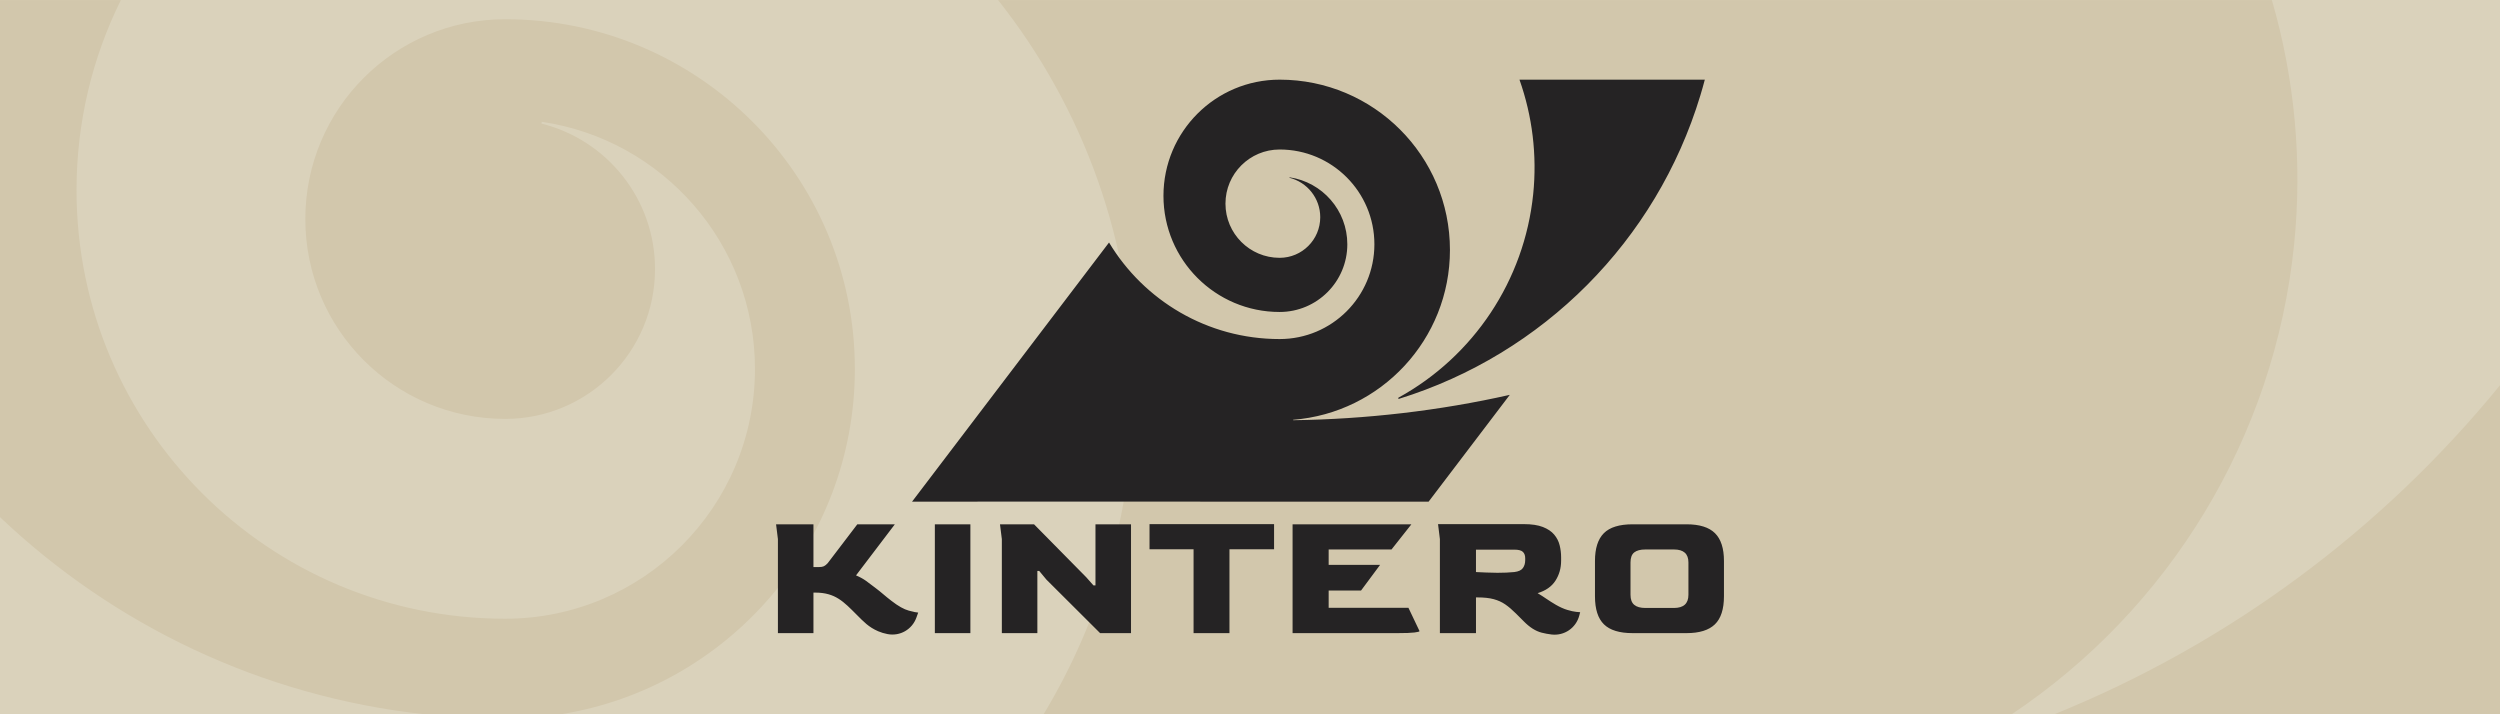 <svg xmlns="http://www.w3.org/2000/svg" xmlns:xlink="http://www.w3.org/1999/xlink" xmlns:xodm="http://www.corel.com/coreldraw/odm/2003" xml:space="preserve" width="29.633mm" height="8.467mm" style="shape-rendering:geometricPrecision; text-rendering:geometricPrecision; image-rendering:optimizeQuality; fill-rule:evenodd; clip-rule:evenodd" viewBox="0 0 2963.32 846.67"> <defs>  <style type="text/css">       .fil2 {fill:#252324}    .fil0 {fill:#D2C7AC}    .fil1 {fill:#DAD2BB}     </style> </defs> <g id="Capa_x0020_1">    <rect class="fil0" x="-0" y="-0" width="2963.32" height="846.67"></rect>  <path class="fil1" d="M1236.94 846.67l-572.59 0c197.75,-31.41 348.94,-202.7 348.94,-409.36 0,-228.93 -185.58,-414.53 -414.46,-414.53 -130.9,0 -236.92,106.06 -236.92,236.86 0,130.83 106.02,236.88 236.92,236.88 98.06,0 177.6,-79.54 177.6,-177.63 0,-83.28 -57.31,-153.19 -134.61,-172.4l0.37 -2.1c142.93,21 252.69,144.15 252.69,292.92 0,163.51 -132.57,296.06 -296.05,296.06 -280.62,0 -508.11,-227.44 -508.11,-508.03 0,-80.92 18.92,-157.43 52.59,-225.34l1039.7 0c100.6,127.01 160.67,287.59 160.67,462.23 0,140.65 -38.99,272.21 -106.74,384.44zm-733.34 0l-503.6 0 0 -233.7c134.36,127.52 309.38,212.56 503.6,233.7z"></path> </g> <g id="Capa_x0020_1_2">    <path class="fil2" d="M1314.57 287.44l-233.51 307.19 149.51 -0.09 462.77 0.1 96.26 -126.63c-83.3,18.81 -170.86,28.94 -256.76,30.06l-0.12 -0.51c104.05,-8.14 185.94,-95.14 185.94,-201.28 0,-111.5 -90.38,-201.88 -201.88,-201.88 -76.05,0 -137.7,61.65 -137.7,137.69 0,76.05 61.65,137.69 137.7,137.69 44.31,0 80.24,-35.92 80.24,-80.24 0,-40.32 -29.74,-73.7 -68.48,-79.39l-0.1 0.57c20.95,5.21 36.48,24.16 36.48,46.72 0,26.6 -21.56,48.15 -48.14,48.15 -35.46,0 -64.2,-28.74 -64.2,-64.2 0,-35.45 28.74,-64.19 64.2,-64.19 62.04,0 112.33,50.29 112.33,112.34 0,62.05 -50.29,112.34 -112.33,112.34 -85.83,0 -160.97,-45.86 -202.21,-114.44zm-273.6 460.81c-11.46,-4.98 -17.22,-11.3 -25.66,-19.74 -15.39,-15.4 -25.28,-26.1 -48.92,-26.1l-2.19 0 0 48.04 -42.12 0 0 -111.44 -2.19 -17.55 44.31 0 0 50.68 6.58 0c2.48,0 4.42,-0.33 5.81,-0.99 1.39,-0.66 2.89,-1.87 4.5,-3.62l35.1 -46.07 44.48 0 -46.02 60.55c4.53,1.9 8.48,4.06 11.84,6.47 3.37,2.41 7.03,5.15 10.97,8.23 3.66,2.77 6.84,5.33 9.55,7.67 2.7,2.34 5.96,4.97 9.76,7.9 7.9,6.14 14.73,9.98 20.51,11.52 5.77,1.53 9.47,2.3 11.07,2.3l-2.14 5.96c-5.1,14.14 -19.44,22.33 -34.2,19.53 -3.9,-0.74 -7.64,-1.86 -11.04,-3.34zm67.13 2.2l0 -128.99 42.12 0 0 128.99 -42.12 0zm79.41 0l0 -111.44 -2.2 -17.55 40.37 0 61.86 62.74 8.55 9.65 2.41 0 0 -72.39 42.12 0 0 128.99 -36.63 0 -63.62 -63.4 -8.55 -10.31 -2.2 0 0 73.71 -42.11 0zm227.26 0l0 -99.37 -52.21 0 0 -29.84 147.63 0 0 29.84 -52.87 0 0 99.37 -42.55 0zm117.36 0l0 -128.99 140.83 0 -23.57 29.84 -74.49 0 0 18.2 60.98 0.01 -22.62 30.48 -38.36 0 0 20.41 94.55 0 13.16 27.64c0,0.58 -1.97,1.13 -5.92,1.64 -3.95,0.51 -10.75,0.77 -20.4,0.77l-124.16 0zm295.26 -0.55c-7.16,-1.83 -14.26,-6.32 -21.28,-13.49l-9.21 -9.21c-4.39,-4.39 -8.59,-7.97 -12.61,-10.75 -4.02,-2.78 -8.6,-4.87 -13.71,-6.25 -5.12,-1.39 -11.56,-2.09 -19.31,-2.09l-1.75 0 0 42.34 -42.78 0 0 -111.44 -2.19 -17.77 101.56 0c9.36,0 16.93,1.14 22.71,3.4 5.77,2.27 10.24,5.27 13.38,9 3.14,3.73 5.3,7.93 6.47,12.61 1.17,4.68 1.76,9.43 1.76,14.26l0 4.17c0,8.77 -2.24,16.63 -6.7,23.58 -4.46,6.95 -11.51,11.88 -21.16,14.81 3.65,2.19 7.12,4.42 10.42,6.69 3.29,2.27 7.05,4.64 11.29,7.13 4.83,2.78 9.33,4.78 13.49,6.03 4.17,1.24 7.64,2.01 10.42,2.3 2.78,0.3 4.39,0.44 4.83,0.44l-1.08 4.06c-3.89,14.65 -17.71,24.08 -32.77,22.36 -3.97,-0.46 -7.91,-1.2 -11.78,-2.18zm-52.43 -70.96c3.66,0 7.21,-0.08 10.64,-0.22 3.44,-0.15 6.55,-0.37 9.33,-0.66 4.97,-0.59 8.37,-2.16 10.2,-4.72 1.82,-2.56 2.74,-5.66 2.74,-9.32l0 -2.41c0,-3.22 -0.92,-5.71 -2.74,-7.46 -1.83,-1.76 -5.16,-2.64 -9.99,-2.64l-45.62 0 0 26.55c3.65,0.14 7.67,0.33 12.06,0.55 4.39,0.22 8.85,0.33 13.38,0.33zm160.14 71.51c-15.5,0 -26.8,-3.48 -33.89,-10.42 -7.1,-6.95 -10.64,-18.02 -10.64,-33.24l0 -41.89c0,-14.92 3.51,-25.89 10.53,-32.91 7.02,-7.02 18.35,-10.53 34,-10.53l64.05 0c15.36,0 26.58,3.51 33.67,10.53 7.1,7.02 10.64,17.99 10.64,32.91l0 41.89c0,15.22 -3.58,26.29 -10.74,33.24 -7.17,6.94 -18.36,10.42 -33.57,10.42l-64.05 0zm15.14 -29.83l34 0c11.4,0 17.11,-5.2 17.11,-15.58l0 -38.39c0,-10.24 -5.71,-15.35 -17.11,-15.35l-34 0c-5.85,0 -10.24,1.17 -13.17,3.51 -2.92,2.34 -4.38,6.28 -4.38,11.84l0 38.39c0,5.41 1.46,9.36 4.38,11.85 2.93,2.48 7.32,3.73 13.17,3.73zm70.53 -626.22l-219.7 0c15.3,43.19 20.99,89.52 16.27,135.71 -10.47,102.4 -70.69,192.25 -159.65,241.21 -0.34,0.19 -0.49,0.62 -0.32,0.98 0.16,0.35 0.55,0.53 0.92,0.42 170.67,-52.88 304.96,-187.18 357.14,-359.47 1.9,-6.25 3.68,-12.54 5.34,-18.85z"></path>  <path class="fil1" d="M2384.43 846.67l50.44 0c207.65,-84.08 388.94,-218.99 528.44,-390.04l0 -456.63 -270.4 0c27.16,93.5 36.36,192.01 26.32,290.27 -23.36,228.54 -147.96,431.54 -334.8,556.4z"></path> </g></svg>